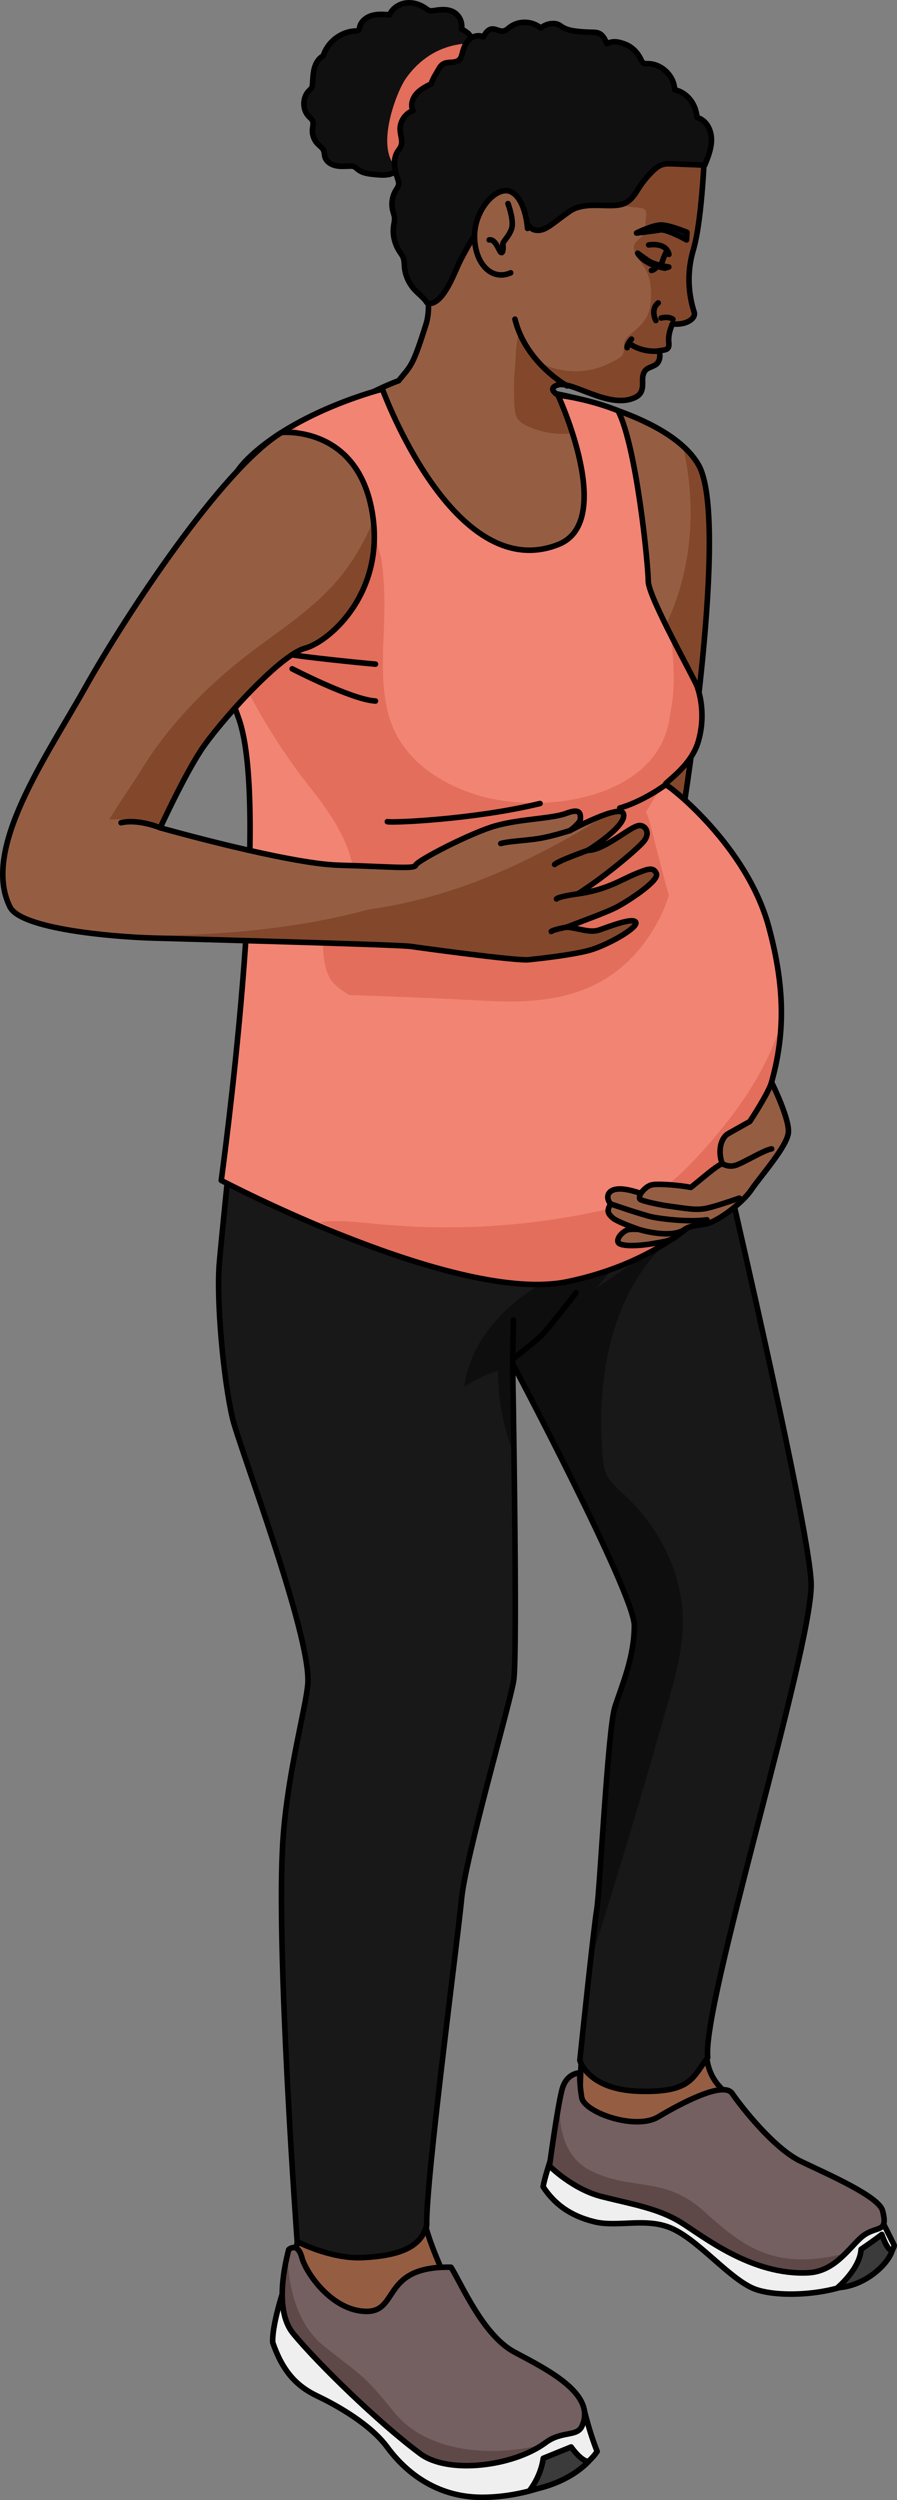<?xml version="1.0" encoding="utf-8"?>
<!-- Generator: Adobe Illustrator 22.0.1, SVG Export Plug-In . SVG Version: 6.00 Build 0)  -->
<svg version="1.1" id="Layer_1" xmlns="http://www.w3.org/2000/svg" xmlns:xlink="http://www.w3.org/1999/xlink" x="0px" y="0px"
	 width="161.178px" height="448.8px" viewBox="0 0 161.178 448.8" enable-background="new 0 0 161.178 448.8" xml:space="preserve">
<rect x="0" y="0" width="161.178" height="448.8" fill="#808080" stroke="none"/>
<g>
	<path fill="#955E43" d="M97.899,70.315c0,0,21.923,3.354,27.59,13.096s-2.693,61.841-2.693,61.841l-23.494-3.875L97.899,70.315z"/>
	<path fill="#83482C" d="M125.489,83.411c-0.702-1.207-1.656-2.316-2.785-3.333c2.329,9.99,4.071,30.888-15.247,48.04
		c0.345,5.854,1.361,10.828,2.747,15.057l12.592,2.077C122.796,145.252,131.156,93.152,125.489,83.411z"/>
	<path fill="none" stroke="#000000" stroke-linecap="round" stroke-linejoin="round" stroke-miterlimit="10" d="M97.899,70.315
		c0,0,21.923,3.354,27.59,13.096s-2.693,61.841-2.693,61.841l-23.494-3.875L97.899,70.315z"/>
	<g>
		<g>
			<path fill="#955E43" stroke="#000000" stroke-linecap="round" stroke-linejoin="round" stroke-miterlimit="10" d="
				M127.512,364.412c0,0-2.604,7.108,3.16,11.386c-8.654,6.192-25.655,6.573-25.655,6.573l-0.829-3.622
				c0,0-0.002-10.069,0.864-13.993C112.119,357.965,127.512,364.412,127.512,364.412z"/>
			<path fill="#955E43" stroke="#000000" stroke-linecap="round" stroke-linejoin="round" stroke-miterlimit="10" d="M79.382,407.45
				c0,0-3.5-7.706-3.241-10.316c-12.668,1.367-22.239,2.734-22.239,2.734l-1.533,8.353l4.928,8.675l9.158,2.486L79.382,407.45z"/>
			<path fill="#181818" d="M41.291,207.782c0,0-1.52,14.717-1.879,18.959c-0.552,6.534,0.688,20.591,2.349,27.792
				c1.152,4.996,14.105,38.826,13.559,47.623c-0.255,4.099-3.612,15.777-4.463,27.959c-1.345,19.26,2.544,72.281,2.544,72.281
				s6.018,3.145,11.709,2.876c7.686-0.364,10.601-2.378,11.557-5.746c-0.172-8.096,5.577-51.285,6.273-58.683
				c0.693-7.398,8.592-34.655,9.353-39.121c0.761-4.466-0.184-56.937-0.184-56.937s21.87,41.301,21.87,47.002
				c0,5.701-2.217,10.712-3.49,14.637c-1.273,3.925-2.718,33.21-3.265,36.394c-0.546,3.184-3.036,27.029-3.036,27.029
				s1.336,5.298,10.732,5.567c9.397,0.269,9.563-2.619,12.247-6.056c-1.093-9.292,18.52-72.571,18.587-84.806
				c0.056-10.182-19.82-93.826-19.82-93.826l-73.631-1.52L41.291,207.782z"/>
			<path fill="#0E0E0E" d="M112.363,268.532c-1.35-1.253-2.852-2.474-3.523-4.19c-0.337-0.862-0.439-1.796-0.524-2.718
				c-1.334-14.514,1.688-30.693,12.959-39.935c-4.72,3.186-9.441,6.371-14.161,9.557c2.116-2.393,4.063-4.935,5.821-7.603
				c-6.436,2.319-12.964,4.685-18.527,8.665c-5.563,3.981-10.136,9.855-10.982,16.643c1.863-1.239,3.898-2.218,6.028-2.901
				c0.009,5.165,1.016,10.319,2.909,15.123c-0.124-9.241-0.253-16.389-0.253-16.389s21.87,41.301,21.87,47.002
				c0,5.701-2.217,10.712-3.49,14.637c-1.273,3.925-2.718,33.21-3.265,36.394c-0.196,1.142-0.642,4.945-1.134,9.349
				c4.9-15.484,9.562-31.042,13.969-46.674c1.298-4.605,2.585-9.28,2.634-14.064C122.781,282.809,118.683,274.395,112.363,268.532z"
				/>
			<path fill="none" stroke="#000000" stroke-linecap="round" stroke-linejoin="round" stroke-miterlimit="10" d="M92.108,243.984
				c0,0,4.701-3.598,5.691-4.766c0.991-1.17,5.476-6.745,5.691-7.173"/>
			<path fill="none" stroke="#000000" stroke-linecap="round" stroke-linejoin="round" stroke-miterlimit="10" d="M41.291,207.782
				c0,0-1.52,14.717-1.879,18.959c-0.552,6.534,0.688,20.591,2.349,27.792c1.152,4.996,14.105,38.826,13.559,47.623
				c-0.255,4.099-3.612,15.777-4.463,27.959c-1.345,19.26,2.544,72.281,2.544,72.281s6.018,3.145,11.709,2.876
				c7.686-0.364,10.601-2.378,11.557-5.746c-0.172-8.096,5.577-51.285,6.273-58.683c0.693-7.398,8.592-34.655,9.353-39.121
				c0.761-4.466-0.184-56.937-0.184-56.937s21.87,41.301,21.87,47.002c0,5.701-2.217,10.712-3.49,14.637
				c-1.273,3.925-2.718,33.21-3.265,36.394c-0.546,3.184-3.036,27.029-3.036,27.029s1.336,5.298,10.732,5.567
				c9.397,0.269,9.563-2.619,12.247-6.056c-1.093-9.292,18.52-72.571,18.587-84.806c0.056-10.182-19.82-93.826-19.82-93.826
				l-73.631-1.52L41.291,207.782z"/>
			
				<line fill="none" stroke="#000000" stroke-linecap="round" stroke-linejoin="round" stroke-miterlimit="10" x1="92.108" y1="244.785" x2="92.249" y2="236.97"/>
			<g>
				<path fill="#EFEFEF" stroke="#000000" stroke-linecap="round" stroke-linejoin="round" stroke-miterlimit="10" d="
					M50.711,411.824c0,0-1.88,5.861-1.702,8.703c1.776,5.15,4.262,7.814,7.992,9.591c3.73,1.776,9.591,5.117,12.61,9.219
					c3.019,4.102,8.516,8.964,16.992,8.964c8.476,0,17.562-3.628,20.7-8.234c-1.421-3.535-2.311-7.382-2.311-7.382l-29.876-5.23
					L50.711,411.824z"/>
				<path fill="#746060" d="M92.48,422.258c-5.635-2.996-9.409-11.969-11.437-15.261c-12.609-0.255-9.22,8.021-15.27,7.93
					c-6.05-0.09-10.756-6.8-11.534-9.677c-0.777-2.871-2.353-1.423-2.359-1.417c-1.03,3.942-2.339,11.255,0.801,15.072
					c4.432,5.387,15.457,16.113,22.867,21.595c4.968,3.675,16.639,2.312,22.511-2.028c2.887-2.133,5.604-1.006,6.498-2.912
					C107.268,429.777,98.298,425.351,92.48,422.258z"/>
				<path fill="#5F4848" d="M97.588,438.804c-9.294,2.402-20.91,1.451-26.751-5.758c-5.842-7.209-5.717-6.339-12.678-11.932
					c-6.932-5.57-6.435-16.586-6.431-16.675c-0.995,4.046-2.035,10.836,0.953,14.467c4.432,5.387,15.457,16.113,22.867,21.595
					C80.387,444.081,91.583,442.879,97.588,438.804C97.588,438.804,97.588,438.804,97.588,438.804z"/>
				<path fill="none" stroke="#000000" stroke-linecap="round" stroke-linejoin="round" stroke-miterlimit="10" d="M92.48,422.258
					c-5.635-2.996-9.409-11.969-11.437-15.261c-12.609-0.255-9.22,8.021-15.27,7.93c-6.05-0.09-10.756-6.8-11.534-9.677
					c-0.777-2.871-2.353-1.423-2.359-1.417c-1.03,3.942-2.339,11.255,0.801,15.072c4.432,5.387,15.457,16.113,22.867,21.595
					c4.968,3.675,16.639,2.312,22.511-2.028c2.887-2.133,5.604-1.006,6.498-2.912C107.268,429.777,98.298,425.351,92.48,422.258z"/>
				<path fill="#3B3B3B" stroke="#000000" stroke-linecap="round" stroke-linejoin="round" stroke-miterlimit="10" d="
					M95.215,447.003c0,0,1.96-2.409,2.403-5.708c5.007-2.033,5.007-2.033,5.007-2.033s1.69,2.479,3.112,2.635
					C101.48,446.233,95.215,447.003,95.215,447.003z"/>
			</g>
			<g>
				<path fill="#EFEFEF" stroke="#000000" stroke-linecap="round" stroke-linejoin="round" stroke-miterlimit="10" d="
					M98.797,388.121c0,0-0.956,2.905-1.209,4.427c2.006,3.085,4.885,5.234,9.212,6.292c4.327,1.058,9.516-0.924,14.212,1.328
					c4.697,2.252,9.874,8.628,14.214,10.579c4.34,1.951,15.812,1.329,20.693-2.504c4.881-3.834,4.759-5.18,4.759-5.18l-2.517-5.047
					L98.797,388.121z"/>
				<path fill="#746060" d="M104.188,372.102c0,0-2.371-0.04-3.186,2.949c-0.814,2.988-2.27,13.769-2.27,13.769
					s4.133,4.165,9.376,5.496c5.243,1.331,10.089,2.079,14.173,4.594c4.084,2.514,12.72,9.573,22.921,9.089
					c4.571-0.217,7.08-4.049,9.332-6.168c2.775-2.61,5.189-0.578,4.048-4.982c-0.663-2.559-9.817-6.534-14.685-8.859
					c-4.868-2.325-10.785-9.914-12.337-12.192c-1.552-2.277-9.205,1.777-13.303,4.222c-4.098,2.445-13.277-0.82-13.725-3.466
					C104.082,373.907,104.188,372.102,104.188,372.102z"/>
				<path fill="#5F4848" d="M151.931,404.52L151.931,404.52c-12.538,3.135-18.166-0.979-25.358-7.495
					c-7.191-6.516-12.815-3.652-20.277-7.271c-7.462-3.619-5.476-13.956-5.476-13.956l0,0c-0.831,3.714-2.089,13.023-2.089,13.023
					s4.133,4.165,9.376,5.496c5.243,1.331,10.089,2.079,14.173,4.594c4.084,2.514,12.72,9.573,22.921,9.089
					C148.135,407.859,150.218,406.229,151.931,404.52z"/>
				<path fill="none" stroke="#000000" stroke-linecap="round" stroke-linejoin="round" stroke-miterlimit="10" d="M104.188,372.102
					c0,0-2.371-0.04-3.186,2.949c-0.814,2.988-2.27,13.769-2.27,13.769s4.133,4.165,9.376,5.496
					c5.243,1.331,10.089,2.079,14.173,4.594c4.084,2.514,12.72,9.573,22.921,9.089c4.571-0.217,7.08-4.049,9.332-6.168
					c2.775-2.61,5.189-0.578,4.048-4.982c-0.663-2.559-9.817-6.534-14.685-8.859c-4.868-2.325-10.785-9.914-12.337-12.192
					c-1.552-2.277-9.205,1.777-13.303,4.222c-4.098,2.445-13.277-0.82-13.725-3.466
					C104.082,373.907,104.188,372.102,104.188,372.102z"/>
				<path fill="#3B3B3B" stroke="#000000" stroke-linecap="round" stroke-linejoin="round" stroke-miterlimit="10" d="
					M150.483,410.677c0,0,4.06-3.399,4.242-6.904c2.533-1.706,3.725-2.664,3.725-2.664s1.082,3.26,1.905,2.788
					C159.613,406.527,155.338,410.427,150.483,410.677z"/>
			</g>
		</g>
		<g>
			<g>
				<path fill="#101010" stroke="#000000" stroke-linecap="round" stroke-linejoin="round" stroke-miterlimit="10" d="
					M71.773,30.762c-0.609-0.137-1.239,0.424-1.851,0.552c-0.839,0.175-1.725,0.091-2.57,0.012
					c-1.073-0.101-2.214-0.229-3.052-0.906c-0.238-0.192-0.453-0.43-0.741-0.533c-0.195-0.07-0.408-0.072-0.616-0.069
					c-0.884,0.015-1.781,0.113-2.643-0.081c-0.862-0.194-1.711-0.762-1.931-1.618c-0.091-0.355-0.07-0.737-0.205-1.078
					c-0.197-0.498-0.681-0.81-1.059-1.191c-0.694-0.7-1.053-1.719-0.952-2.7c0.053-0.508,0.216-1.049-0.008-1.507
					c-0.136-0.278-0.393-0.473-0.613-0.691c-1.226-1.214-1.233-3.437-0.015-4.659c0.186-0.187,0.4-0.358,0.513-0.596
					c0.085-0.18,0.105-0.383,0.121-0.581c0.075-0.949,0.085-1.912,0.329-2.832c0.244-0.92,0.766-1.817,1.607-2.262
					c0.754-2.489,3.193-4.367,5.792-4.459c0.172-0.006,0.358-0.009,0.495-0.113c0.181-0.136,0.212-0.389,0.262-0.609
					c0.236-1.029,1.191-1.77,2.206-2.059c1.015-0.289,2.095-0.208,3.147-0.125c0.502-1.143,1.666-1.93,2.901-2.11
					c1.235-0.18,2.515,0.203,3.541,0.915c0.262,0.182,0.522,0.39,0.834,0.458c0.262,0.057,0.534,0.008,0.799-0.036
					c1.17-0.196,2.445-0.293,3.473,0.298c1.036,0.596,1.62,1.886,1.385,3.058c0.023-0.116,1.141,0.681,1.223,0.768
					c0.41,0.43,0.699,0.993,0.81,1.577c0.169,0.888,0.158,1.65-0.247,2.429c-0.729,1.401-1.783,2.619-2.608,3.961
					c-1.993,3.239-3.986,6.479-5.978,9.718C74.679,26.039,73.142,28.379,71.773,30.762z"/>
				<path fill="#E36E5B" d="M86.087,7.889c0,0-7.865-1.388-13.201,6.261c-1.62,2.322-5.393,12.06-1.82,15.75
					c3.572,3.688,4.059,1.748,4.059,1.748s3.902-10.25,3.912-10.624C79.047,20.65,86.087,7.889,86.087,7.889z"/>
				<path fill="#955E43" d="M104.804,73.35c-2.775-1.504-7.292-3.2-4.719-4.206s9.461,4.527,14.116,2.16
					c1.86-0.945,1.004-2.844,1.368-4.041c0.364-1.198,1.055-1.147,2.096-1.703s1.05-2.051,0.68-2.556
					c0.904-0.249,1.994,0.039,1.835-1.448c-0.159-1.487,0.31-2.53,0.626-3.396c2.709,0.235,4.229-1.069,3.943-2.065
					c-0.286-0.996-1.863-5.486-0.172-11.229c1.691-5.743,2.059-18.781,2.059-18.781s-4.793-9.196-17.509-13.843
					s-28.978-1.781-33.962,11.181c-4.984,12.963,3.84,26.98,1.384,34.78s-2.731,7.401-4.915,10.139c0,0-2.455,0.865-5.385,2.424
					c3.021,18.326,2.66,40.8,31.29,40.769C127.658,111.501,105.635,75.007,104.804,73.35z"/>
				<path fill="#83482C" d="M124.577,44.865c1.691-5.743,2.059-18.781,2.059-18.781s-0.616-1.177-1.982-2.897
					c-1.441-1.293-3.31-2.317-4.692-3.65c-0.05,1.424,0.253,2.97-0.331,4.334c-0.453,1.056-1.425,1.753-2.303,2.438
					c-2.924,2.279-6.601,2.904-9.632,4.952c-0.684,0.462-2.142,1.548-1.976,2.516c0.075,0.443,0.565,1.091,0.769,1.534
					c0.306,0.666,0.782,1.15,1.526,1.291c0.861,0.165,1.796,0.047,2.677,0.18c0.963,0.146,1.932,0.229,2.898,0.387
					c0.615,0.1,1.904,0.02,2.343,0.535c0.417,0.491-0.025,1.855,0.036,2.476c0.072,0.724,0.089,1.402-0.387,2.005
					c-0.639,0.812-1.868,1.266-1.686,2.422c0.224,1.438,1.54,2.645,2.176,3.912c0.452,0.9,0.706,1.689,0.815,2.701
					c0.177,1.62,0.156,3.612-0.454,5.143c-0.638,1.601-2.049,2.708-3.336,3.777c-0.335,0.279-0.646,0.605-0.822,1.021
					c-0.329,0.775-0.015,1.873-0.396,2.507c-0.405,0.677-1.843,1.269-2.53,1.606c-1.753,0.861-3.693,1.343-5.649,1.36
					c-2.104,0.018-4.304-0.342-6.172-1.345c-0.93-0.5-1.637-1.121-2.266-1.968c-0.379-0.511-0.717-1.05-1.096-1.562
					c-0.15-0.203-1.149-1.173-1.121-1.374c-0.14,1.016-0.334,1.988-0.36,3.016c-0.052,2.069-0.378,4.198-0.328,6.257
					c0.036,1.451-0.105,3.856,0.451,5.159c0.357,0.836,1.204,1.344,2.031,1.72c1.755,0.798,3.662,1.258,5.587,1.349
					c1.21,0.057,2.464-0.041,3.544-0.588c0.518-0.263,1.038-0.737,0.973-1.315c-0.036-0.321-0.247-0.592-0.451-0.844
					c-0.871-1.077-1.741-2.153-2.612-3.23c-0.02-0.025-0.046-0.052-0.069-0.077c-1.986-1.029-3.45-2.013-1.726-2.688
					c0.177-0.069,0.376-0.105,0.592-0.117c0.002-0.001,0.003-0.002,0.005-0.003c0.82-0.442,3.01,0.705,3.766,0.983
					c0.616,0.226,1.264,0.483,1.931,0.734c2.281,0.834,4.756,1.537,6.89,0.927c0.033-0.01,0.065-0.02,0.098-0.03
					c0.112-0.034,0.224-0.072,0.334-0.114c0.168-0.066,0.335-0.135,0.5-0.219c1.86-0.945,1.004-2.844,1.368-4.041
					c0.364-1.198,1.055-1.147,2.096-1.703c1.041-0.556,1.05-2.051,0.68-2.556c0.904-0.249,1.994,0.039,1.835-1.448
					c-0.159-1.487,0.31-2.53,0.626-3.396c2.709,0.235,4.229-1.069,3.943-2.065C124.464,55.099,122.886,50.609,124.577,44.865z"/>
				<path fill="none" stroke="#000000" stroke-linecap="round" stroke-linejoin="round" stroke-miterlimit="10" d="M104.804,73.35
					c-2.775-1.504-7.292-3.2-4.719-4.206s9.461,4.527,14.116,2.16c1.86-0.945,1.004-2.844,1.368-4.041
					c0.364-1.198,1.055-1.147,2.096-1.703s1.05-2.051,0.68-2.556c0.904-0.249,1.994,0.039,1.835-1.448
					c-0.159-1.487,0.31-2.53,0.626-3.396c2.709,0.235,4.229-1.069,3.943-2.065c-0.286-0.996-1.863-5.486-0.172-11.229
					c1.691-5.743,2.059-18.781,2.059-18.781s-4.793-9.196-17.509-13.843s-28.978-1.781-33.962,11.181
					c-4.984,12.963,3.84,26.98,1.384,34.78s-2.731,7.401-4.915,10.139c0,0-2.455,0.865-5.385,2.424
					c3.021,18.326,2.66,40.8,31.29,40.769C127.658,111.501,105.635,75.007,104.804,73.35z"/>
				<path fill="#101010" stroke="#000000" stroke-linecap="round" stroke-linejoin="round" stroke-miterlimit="10" d="
					M114.372,41.835c0.138-0.111,3.002-1.46,4.449-1.452c1.447,0.008,4.612,1.311,4.612,1.311l-0.064,1.378
					c0,0-3.614-2.001-4.705-1.803C117.573,41.466,114.372,41.835,114.372,41.835z"/>
				<path fill="none" stroke="#000000" stroke-linecap="round" stroke-linejoin="round" stroke-miterlimit="10" d="M118.805,57.091
					c0,0,1.253-0.383,2.109,0.224"/>
				<path fill="none" stroke="#000000" stroke-linecap="round" stroke-linejoin="round" stroke-miterlimit="10" d="M117.846,57.537
					c0,0-1.063-1.928,0.421-3.159"/>
				<path fill="none" stroke="#000000" stroke-linecap="round" stroke-linejoin="round" stroke-miterlimit="10" d="M112.958,61.576
					c0,0,2.167,1.764,5.386,1.428"/>
				<path fill="none" stroke="#000000" stroke-linecap="round" stroke-linejoin="round" stroke-miterlimit="10" d="M113.475,60.877
					c0,0-0.89,0.942-0.788,1.543"/>
				<path fill="none" stroke="#000000" stroke-linecap="round" stroke-linejoin="round" stroke-miterlimit="10" d="M101.902,69.276
					c0,0-7.461-4.113-9.37-11.983"/>
				<path fill="#101010" stroke="#000000" stroke-linecap="round" stroke-linejoin="round" stroke-miterlimit="10" d="
					M127.829,25.45c-0.085,1.455-0.642,2.84-1.191,4.192c-1.939-0.077-3.878-0.153-5.816-0.23c-0.576-0.023-1.163-0.044-1.717,0.114
					c-0.757,0.216-1.381,0.746-1.94,1.299c-0.991,0.981-1.863,2.082-2.589,3.273c-1.506,2.47-2.61,2.861-5.443,2.804
					c-2.18-0.044-4.861-0.29-6.755,1.024c-3.41,2.366-4.471,3.764-6.327,3.349c-1.855-0.414-2.767-5.289-5.108-5.214
					c-2.341,0.074-6.914,7.994-8.415,11.09c-0.885,1.824-2.704,6.971-5.129,7.321c-0.745,0.107-0.619-0.148-1.05-0.638
					c-0.507-0.577-1.06-1.028-1.612-1.577c-1.16-1.153-1.925-2.717-2.058-4.352c-0.046-0.567-0.025-1.154-0.236-1.683
					c-0.144-0.359-0.386-0.668-0.601-0.99c-0.901-1.348-1.341-3.02-1.113-4.625c0.071-0.504,0.206-1.006,0.164-1.513
					c-0.037-0.44-0.206-0.857-0.315-1.285c-0.307-1.208-0.114-2.534,0.524-3.605c0.212-0.355,0.477-0.701,0.53-1.111
					c0.048-0.37-0.083-0.736-0.204-1.089c-0.532-1.547-0.874-3.35-0.02-4.745c0.206-0.337,0.477-0.637,0.627-1.003
					c0.374-0.911-0.086-1.931-0.139-2.915c-0.081-1.487,0.9-2.971,2.3-3.479c-0.464-0.975-0.097-2.183,0.611-2.998
					s1.696-1.323,2.659-1.812c0.315-0.968,0.862-1.759,1.354-2.635c0.574-1.022,1.106-1.187,2.264-1.235
					c0.517-0.021,1.074-0.098,1.447-0.457c0.351-0.339,0.458-0.849,0.58-1.322c0.226-0.869,0.584-1.741,1.251-2.341
					c0.667-0.601,1.704-0.859,2.487-0.419c0.342-0.633,0.784-1.338,1.496-1.435c0.723-0.098,1.42,0.494,2.136,0.357
					c0.437-0.084,0.772-0.419,1.125-0.689c1.592-1.217,4.035-1.145,5.552,0.164c0.575-0.475,1.301-0.763,2.045-0.811
					c0.371-0.024,0.752,0.012,1.092,0.163c0.274,0.122,0.511,0.314,0.766,0.472c0.799,0.498,1.758,0.661,2.693,0.765
					c0.848,0.094,1.701,0.147,2.554,0.159c0.437,0.006,0.889,0.004,1.292,0.177c0.748,0.32,1.127,1.14,1.44,1.892
					c1.106-0.616,2.267-0.334,3.373,0.112c1.222,0.493,2.189,1.518,2.754,2.708c0.118,0.248,0.235,0.52,0.474,0.655
					c0.21,0.118,0.466,0.101,0.707,0.098c2.495-0.029,4.802,2.182,4.879,4.677c2.346,0.537,3.836,2.653,4.014,4.97
					c1.844,0.545,2.674,2.483,2.596,4.276C127.833,25.384,127.831,25.417,127.829,25.45z"/>
				<path fill="#955E43" d="M94.787,41.004c0,0-0.293-5.062-2.811-6.499c-2.518-1.437-6.637,2.883-6.708,7.74
					c-0.072,4.856,2.949,8.297,6.496,6.73"/>
				<path fill="none" stroke="#000000" stroke-linecap="round" stroke-linejoin="round" stroke-miterlimit="10" d="M94.787,41.004
					c0,0-0.293-5.062-2.811-6.499c-2.518-1.437-6.637,2.883-6.708,7.74c-0.072,4.856,2.949,8.297,6.496,6.73"/>
				<path fill="none" stroke="#000000" stroke-linecap="round" stroke-linejoin="round" stroke-miterlimit="10" d="M91.275,36.544
					c0,0,1.182,3.115,0.623,4.608c-0.559,1.493-1.656,2.265-1.541,2.765c0.115,0.5,0.024,1.686-0.351,1.393
					c-0.375-0.294-0.973-2.468-2.105-2.242"/>
				<g>
					<path fill="none" stroke="#000000" stroke-linecap="round" stroke-linejoin="round" stroke-miterlimit="10" d="M119.719,45.255
						c0,0-0.4,0.58-0.971,2.531"/>
					<path fill="#0D0E0E" stroke="#000000" stroke-linecap="round" stroke-linejoin="round" stroke-miterlimit="10" d="
						M114.579,45.452c1.438,2.292,4.896,2.686,4.896,2.686l0.7-0.212c0,0-2.504-0.335-3.587-1.056
						C115.505,46.15,114.579,45.452,114.579,45.452z"/>
					<path fill="none" stroke="#000000" stroke-linecap="round" stroke-linejoin="round" stroke-miterlimit="10" d="M118.041,47.7
						c0,0-0.204,0.692-0.986,0.85"/>
					<path fill="none" stroke="#000000" stroke-linecap="round" stroke-linejoin="round" stroke-miterlimit="10" d="M116.556,43.975
						c0.178-0.03,3.116-0.531,3.646,1.686"/>
				</g>
			</g>
			<path fill="#83482C" d="M69.396,78.923c0.038-0.038,0.082-0.071,0.121-0.109c-0.194-0.37-0.36-0.77-0.495-1.203
				c-0.098-0.318-0.179-0.633-0.249-0.949c-0.272-0.052-0.539-0.127-0.802-0.218c0.339,0.9,0.727,1.836,1.145,2.788
				C69.208,79.129,69.296,79.024,69.396,78.923z"/>
			<path fill="#F28474" d="M68.715,69.858c0,0-15.424,3.856-24.256,12.564c-8.832,8.708-7.713,29.854-1.617,46.397
				c6.095,16.543-3.084,83.083-3.084,83.083s42.347,22.277,62.147,18.185c21.095-4.36,29.153-17.419,29.153-17.419
				c8.396-17.017,12.07-27.783,7.094-46.229c-3.95-14.645-17.929-25.45-18.551-25.574c-0.622-0.125,4.474-3.06,5.842-7.662
				c1.368-4.603,0.368-8.365-0.13-9.858c-0.498-1.493-8.831-16.17-8.831-19.032s-2.095-24.117-5.427-30.591
				c-5.674-2.257-10.8-2.79-10.8-2.79s10.538,22.671,0.074,26.811C81.527,105.184,68.715,69.858,68.715,69.858z"/>
			<path fill="#E36E5B" d="M131.057,212.667c5.458-11.062,8.917-19.485,9.305-29.091c-2.621,8.916-8.44,16.885-14.812,23.815
				c-2.462,2.677-5.083,5.3-8.301,6.994c-2.365,1.245-4.975,1.945-7.577,2.555c-13.38,3.134-27.263,4.107-40.949,2.871
				c-3.342-0.302-6.692-0.735-10.043-0.545c-0.4,0.023-0.807,0.059-1.2,0.138c12.842,5.907,32.123,13.224,44.425,10.682
				C123,225.727,131.057,212.667,131.057,212.667z"/>
			<path fill="#E36E5B" d="M43.411,83.584c-0.173,0.209-0.347,0.418-0.51,0.638c-0.069,0.093-0.134,0.192-0.2,0.289
				c-0.017,0.024-0.034,0.049-0.05,0.073c-0.15,0.212-0.301,0.423-0.442,0.644c-0.078,0.122-0.15,0.252-0.226,0.377
				c-0.139,0.23-0.28,0.458-0.412,0.697c-0.067,0.121-0.127,0.248-0.192,0.371c-0.133,0.253-0.266,0.506-0.39,0.768
				c-0.055,0.117-0.106,0.24-0.16,0.359c-0.126,0.277-0.251,0.554-0.367,0.84c-0.046,0.112-0.087,0.229-0.131,0.343
				c-0.118,0.302-0.234,0.605-0.342,0.916c-0.036,0.103-0.068,0.21-0.102,0.313c-0.11,0.33-0.217,0.661-0.317,1.001
				c-0.027,0.091-0.051,0.186-0.077,0.278c-0.101,0.359-0.2,0.72-0.29,1.089c-0.019,0.079-0.036,0.159-0.055,0.239
				c-0.092,0.387-0.179,0.778-0.259,1.176c-0.007,0.037-0.014,0.074-0.021,0.111c-0.005,0.029-0.011,0.058-0.016,0.086
				c-0.081,0.416-0.157,0.836-0.225,1.263c-0.008,0.052-0.016,0.105-0.024,0.158c-0.069,0.443-0.133,0.891-0.188,1.344
				c-0.004,0.031-0.007,0.062-0.011,0.094c-0.001,0.008-0.002,0.016-0.003,0.024c-0.056,0.468-0.106,0.941-0.148,1.419
				c-0.002,0.022-0.004,0.045-0.007,0.082c-0.042,0.491-0.078,0.987-0.106,1.488c-0.001,0.019-0.002,0.038-0.003,0.056
				c-0.028,0.509-0.049,1.022-0.062,1.539c0,0.012-0.001,0.024-0.001,0.044c-0.013,0.519-0.019,1.043-0.017,1.589
				c1.376,0.974,2.259,2.604,2.059,4.901c-0.544,6.222,2.388,12.235,5.313,17.556c3.089,5.621,6.467,10.799,10.446,15.816
				c3.374,4.256,6.731,9.087,7.586,14.46c0.591,1.293,0.692,2.733,0.284,4.095c-0.278,0.927-0.361,1.758-0.99,2.52
				c-0.514,0.622-1.08,1.204-1.723,1.693c-0.522,0.397-1.193,0.602-1.697,0.977c-1.067,0.793-1.245,2.85-1.281,4.047
				c-0.04,1.298,0.083,2.6,0.366,3.867c0.203,0.911,0.494,1.817,1.005,2.598c0.547,0.836,1.32,1.488,2.147,2.034
				c0.384,0.254,0.852,0.626,1.294,0.763c0.348,0.108,0.736,0.04,1.102,0.051c7.942,0.239,15.889,0.591,23.823,1.007
				c8.831,0.462,17.578-0.396,24.451-6.542c3.378-3.021,6.512-7.65,7.932-12.421c-2.403-8.636-3.623-14.641-4.065-14.73
				c-0.019-0.004-0.032-0.016-0.037-0.046c-0.026-0.143,0.246-0.617,0.702-1.32c1.255-2.195,1.884-3.132,3.717-3.163
				c-0.49-0.369-0.807-0.575-0.889-0.591c-0.622-0.125,4.474-3.06,5.842-7.662c1.368-4.603,0.368-8.365-0.13-9.858
				c-0.09-0.269-0.436-0.97-0.949-1.961c-1.532-2.289-2.647-5.053-3.897-7.521c-0.004-0.008-0.008-0.015-0.012-0.023
				c0.67,4.643,0.958,9.858-0.061,14.415c-1.674,15.298-23.257,18.335-35.491,14.207c-7.112-2.401-13.472-7.135-15.266-14.821
				c-1.598-6.844-0.379-13.653-0.577-20.569c-0.066-2.313-0.224-4.652-0.561-6.958c-0.78-2.61-1.451-5.254-2.093-7.915
				c-0.461-1.114-0.997-2.2-1.625-3.25c-3.049-5.098-7.463-9.04-12.228-12.499c-0.353,0.202-0.705,0.41-1.056,0.622
				c-0.016,0.01-0.032,0.019-0.047,0.029c-0.328,0.199-0.655,0.403-0.98,0.61c-0.024,0.015-0.048,0.031-0.073,0.046
				c-0.015,0.01-0.03,0.019-0.045,0.029c-0.299,0.192-0.596,0.389-0.891,0.589c-0.06,0.041-0.12,0.081-0.18,0.122
				c-0.272,0.186-0.542,0.377-0.81,0.57c-0.061,0.044-0.122,0.088-0.183,0.132c-0.015,0.011-0.031,0.022-0.047,0.034
				c-0.249,0.182-0.495,0.368-0.739,0.556c-0.006,0.005-0.013,0.009-0.019,0.014c-0.083,0.063-0.166,0.125-0.247,0.189
				c-0.232,0.181-0.459,0.367-0.685,0.553c-0.094,0.077-0.189,0.153-0.282,0.23c-0.228,0.192-0.451,0.388-0.673,0.586
				c-0.036,0.032-0.072,0.063-0.108,0.095c-0.048,0.043-0.099,0.085-0.147,0.129c-0.3,0.273-0.595,0.55-0.882,0.834
				c-0.28,0.276-0.548,0.564-0.808,0.864C43.568,83.381,43.492,83.486,43.411,83.584z"/>
			<path fill="none" stroke="#000000" stroke-linecap="round" stroke-linejoin="round" stroke-miterlimit="10" d="M68.715,69.858
				c0,0-15.424,3.856-24.256,12.564c-8.832,8.708-7.713,29.854-1.617,46.397c6.095,16.543-3.084,83.083-3.084,83.083
				s42.347,22.277,62.147,18.185c21.095-4.36,29.153-17.419,29.153-17.419c8.396-17.017,12.07-27.783,7.094-46.229
				c-3.95-14.645-17.929-25.45-18.551-25.574c-0.622-0.125,4.474-3.06,5.842-7.662c1.368-4.603,0.368-8.365-0.13-9.858
				c-0.498-1.493-8.831-16.17-8.831-19.032s-2.095-24.117-5.427-30.591c-5.674-2.257-10.8-2.79-10.8-2.79
				s10.538,22.671,0.074,26.811C81.527,105.184,68.715,69.858,68.715,69.858z"/>
			<path fill="#955E43" d="M50.592,77.633c0,0,13.148-1.306,16.133,13.496c2.985,14.802-7.339,24.007-11.941,25.251
				c-4.603,1.244-15.548,13.557-18.658,18.285c-3.11,4.727-7.339,13.933-7.339,13.933s22.889,6.468,32.093,6.717
				c9.205,0.248,13.683,0.746,13.807,0c0.124-0.746,9.951-5.847,14.429-7.09c4.478-1.245,10.076-1.245,12.688-2.239
				c2.612-0.996,2.488,0.248,2.488,0.994c0,0.746-1.866,2.115-1.866,2.115s8.721-4.685,9.549-3.115
				c0.829,1.57-3.533,4.93-6.369,6.675c2.988,0,7.454-4.169,9.16-4.45c1.11-0.182,2.256,1.275,0.86,2.889
				c-1.396,1.614-7.35,6.573-11.809,9.369c5.112-0.703,7.722-2.484,10.121-3.487c2.399-1.004,3.49-1.44,4.013-0.131
				c0.523,1.309-5.279,5.016-7.111,5.975c-1.832,0.961-6.324,2.574-9.029,3.621c2.093,0.131,4.1,1.09,5.802,0.523
				c1.701-0.567,6.151-2.356,6.63-1.395c0.48,0.959-5.323,4.274-8.638,5.103c-3.315,0.829-8.551,1.396-10.689,1.615
				c-2.138,0.217-19.062-2.095-21.156-2.399c-2.094-0.306-38.549-1.281-46.067-1.491c-7.796-0.217-23.941-1.669-25.9-5.587
				c-5.187-10.373,6.437-26.775,13.621-39.555C22.597,110.471,39.87,84.163,50.592,77.633z"/>
			<path fill="#83482C" d="M61.067,103.644c-5.153,6.286-12.45,10.456-18.682,15.559c-6.493,5.317-12.421,11.57-16.838,18.738
				c-1.754,2.845-3.707,5.563-5.45,8.414c-0.154,0.252-0.315,0.509-0.479,0.77c3.149-0.184,6.404,0.162,9.44,0.886
				c0.981-2.096,4.427-9.334,7.067-13.347c3.11-4.727,14.056-17.04,18.658-18.285c4.363-1.179,13.86-9.516,12.294-22.989
				C65.578,97.064,63.615,100.535,61.067,103.644z"/>
			<path fill="#83482C" d="M117.95,156.843c-0.523-1.309-1.614-0.873-4.013,0.131c-2.399,1.003-5.009,2.784-10.121,3.487
				c4.458-2.796,10.412-7.755,11.809-9.369c1.396-1.614,0.25-3.071-0.86-2.889c-1.706,0.281-6.173,4.45-9.16,4.45
				c2.835-1.745,7.197-5.105,6.369-6.675c-0.276-0.522-1.426-0.35-2.837,0.109c-4.518,3.077-9.38,5.705-14.221,8.09
				c-8.847,4.361-18.12,7.507-27.886,8.972c-0.247,0.036-0.495,0.067-0.743,0.102c-15.051,4.061-31.173,5.017-46.848,4.619
				c3.085,0.296,6.014,0.461,8.255,0.523c7.518,0.21,43.973,1.185,46.067,1.491c2.094,0.305,19.018,2.617,21.156,2.399
				c2.138-0.219,7.374-0.786,10.689-1.615c3.315-0.829,9.117-4.144,8.638-5.103c-0.48-0.961-4.929,0.828-6.63,1.395
				c-1.701,0.567-3.708-0.392-5.802-0.523c2.705-1.047,7.197-2.66,9.029-3.621C112.671,161.859,118.473,158.152,117.95,156.843z"/>
			<path fill="none" stroke="#000000" stroke-linecap="round" stroke-linejoin="round" stroke-miterlimit="10" d="M50.592,77.633
				c0,0,13.148-1.306,16.133,13.496c2.985,14.802-7.339,24.007-11.941,25.251c-4.603,1.244-15.548,13.557-18.658,18.285
				c-3.11,4.727-7.339,13.933-7.339,13.933s22.889,6.468,32.093,6.717c9.205,0.248,13.683,0.746,13.807,0
				c0.124-0.746,9.951-5.847,14.429-7.09c4.478-1.245,10.076-1.245,12.688-2.239c2.612-0.996,2.488,0.248,2.488,0.994
				c0,0.746-1.866,2.115-1.866,2.115s8.721-4.685,9.549-3.115c0.829,1.57-3.533,4.93-6.369,6.675c2.988,0,7.454-4.169,9.16-4.45
				c1.11-0.182,2.256,1.275,0.86,2.889c-1.396,1.614-7.35,6.573-11.809,9.369c5.112-0.703,7.722-2.484,10.121-3.487
				c2.399-1.004,3.49-1.44,4.013-0.131c0.523,1.309-5.279,5.016-7.111,5.975c-1.832,0.961-6.324,2.574-9.029,3.621
				c2.093,0.131,4.1,1.09,5.802,0.523c1.701-0.567,6.151-2.356,6.63-1.395c0.48,0.959-5.323,4.274-8.638,5.103
				c-3.315,0.829-8.551,1.396-10.689,1.615c-2.138,0.217-19.062-2.095-21.156-2.399c-2.094-0.306-38.549-1.281-46.067-1.491
				c-7.796-0.217-23.941-1.669-25.9-5.587c-5.187-10.373,6.437-26.775,13.621-39.555C22.597,110.471,39.87,84.163,50.592,77.633z"/>
			<path fill="none" stroke="#000000" stroke-linecap="round" stroke-linejoin="round" stroke-miterlimit="10" d="M28.785,148.597
				c0,0-3.95-1.649-7.028-0.902"/>
			<path fill="none" stroke="#000000" stroke-linecap="round" stroke-linejoin="round" stroke-miterlimit="10" d="M52.501,120.062
				c0,0,10.793,5.583,14.965,5.781"/>
			<path fill="none" stroke="#000000" stroke-linecap="round" stroke-linejoin="round" stroke-miterlimit="10" d="M52.501,117.516
				c0.511,0.257,12.295,1.493,14.965,1.706"/>
			<path fill="none" stroke="#000000" stroke-linecap="round" stroke-linejoin="round" stroke-miterlimit="10" d="M69.601,147.501
				c0.748,0.232,15.471-0.362,27.437-3.261"/>
			<path fill="none" stroke="#000000" stroke-linecap="round" stroke-linejoin="round" stroke-miterlimit="10" d="M119.6,140.865
				c0,0-3.794,2.877-8.246,4.197"/>
			<path fill="none" stroke="#000000" stroke-linecap="round" stroke-linejoin="round" stroke-miterlimit="10" d="M102.424,149.094
				c0,0-3.035,0.991-5.386,1.394c-2.351,0.404-5.845,0.538-7.054,0.942"/>
			<path fill="none" stroke="#000000" stroke-linecap="round" stroke-linejoin="round" stroke-miterlimit="10" d="M105.605,152.653
				c0,0-5.276,1.864-5.947,2.536"/>
			<path fill="none" stroke="#000000" stroke-linecap="round" stroke-linejoin="round" stroke-miterlimit="10" d="M103.816,160.461
				c0,0-3.353,0.44-3.823,0.91"/>
			<path fill="none" stroke="#000000" stroke-linecap="round" stroke-linejoin="round" stroke-miterlimit="10" d="M101.81,166.439
				c0,0-2.421,0.44-2.757,0.777"/>
		</g>
	</g>
	<g>
		<path fill="#955E43" d="M138.647,194.304c0,0,3.254,6.522,3.013,9.02c-0.239,2.496-5.022,7.837-6.667,10.268
			c-1.645,2.431-6.021,5.65-8.062,6.103c-2.039,0.453-3.189,0.153-4.666,1.614c-1.477,1.46-2.477,1.502-5.027,1.947
			c-2.552,0.445-5.923,0.56-6.188-0.294c-0.265-0.853,1.078-2.075,1.88-2.22c0.802-0.146,1.898-0.032,1.898-0.032
			s-3.974-1.351-4.794-2.124c-0.82-0.774-1.044-1.213-0.311-2.462c-0.87-1.021-0.684-2.358,0.982-2.646
			c1.666-0.286,4.43,0.762,4.43,0.762s0.858-1.305,2.032-1.555c1.175-0.249,5.27,0.112,6.96,0.476
			c2.282-1.812,4.393-3.73,5.643-4.283c-0.762-1.994-0.396-4.547,1.113-5.393c1.509-0.846,3.854-2.168,3.854-2.168
			S137.959,196.441,138.647,194.304z"/>
		<path fill="none" stroke="#000000" stroke-linecap="round" stroke-linejoin="round" stroke-miterlimit="10" d="M138.647,194.304
			c0,0,3.254,6.522,3.013,9.02c-0.239,2.496-5.022,7.837-6.667,10.268c-1.645,2.431-6.021,5.65-8.062,6.103
			c-2.039,0.453-3.189,0.153-4.666,1.614c-1.477,1.46-2.477,1.502-5.027,1.947c-2.552,0.445-5.923,0.56-6.188-0.294
			c-0.265-0.853,1.078-2.075,1.88-2.22c0.802-0.146,1.898-0.032,1.898-0.032s-3.974-1.351-4.794-2.124
			c-0.82-0.774-1.044-1.213-0.311-2.462c-0.87-1.021-0.684-2.358,0.982-2.646c1.666-0.286,4.43,0.762,4.43,0.762
			s0.858-1.305,2.032-1.555c1.175-0.249,5.27,0.112,6.96,0.476c2.282-1.812,4.393-3.73,5.643-4.283
			c-0.762-1.994-0.396-4.547,1.113-5.393c1.509-0.846,3.854-2.168,3.854-2.168S137.959,196.441,138.647,194.304z"/>
		<path fill="none" stroke="#000000" stroke-linecap="round" stroke-linejoin="round" stroke-miterlimit="10" d="M129.771,208.876
			c0,0,0.946,0.68,2.247,0.363c1.3-0.316,5.273-2.819,6.628-3"/>
		<path fill="none" stroke="#000000" stroke-linecap="round" stroke-linejoin="round" stroke-miterlimit="10" d="M115.135,214.239
			c0,0-0.467,0.834-0.052,1.098c0.415,0.265,3.259,0.952,5.571,1.244c2.312,0.293,4.43,0.762,6.41,0.305
			c1.98-0.456,5.777-1.806,5.777-1.806"/>
		<path fill="none" stroke="#000000" stroke-linecap="round" stroke-linejoin="round" stroke-miterlimit="10" d="M109.723,216.124
			c0,0,5.96,2.057,7.658,2.383c1.698,0.324,6.381,0.914,9.647,0.458"/>
		<path fill="none" stroke="#000000" stroke-linecap="round" stroke-linejoin="round" stroke-miterlimit="10" d="M114.828,220.71
			c0,0,5.197,1.617,7.921,0.174"/>
	</g>
</g>
</svg>
